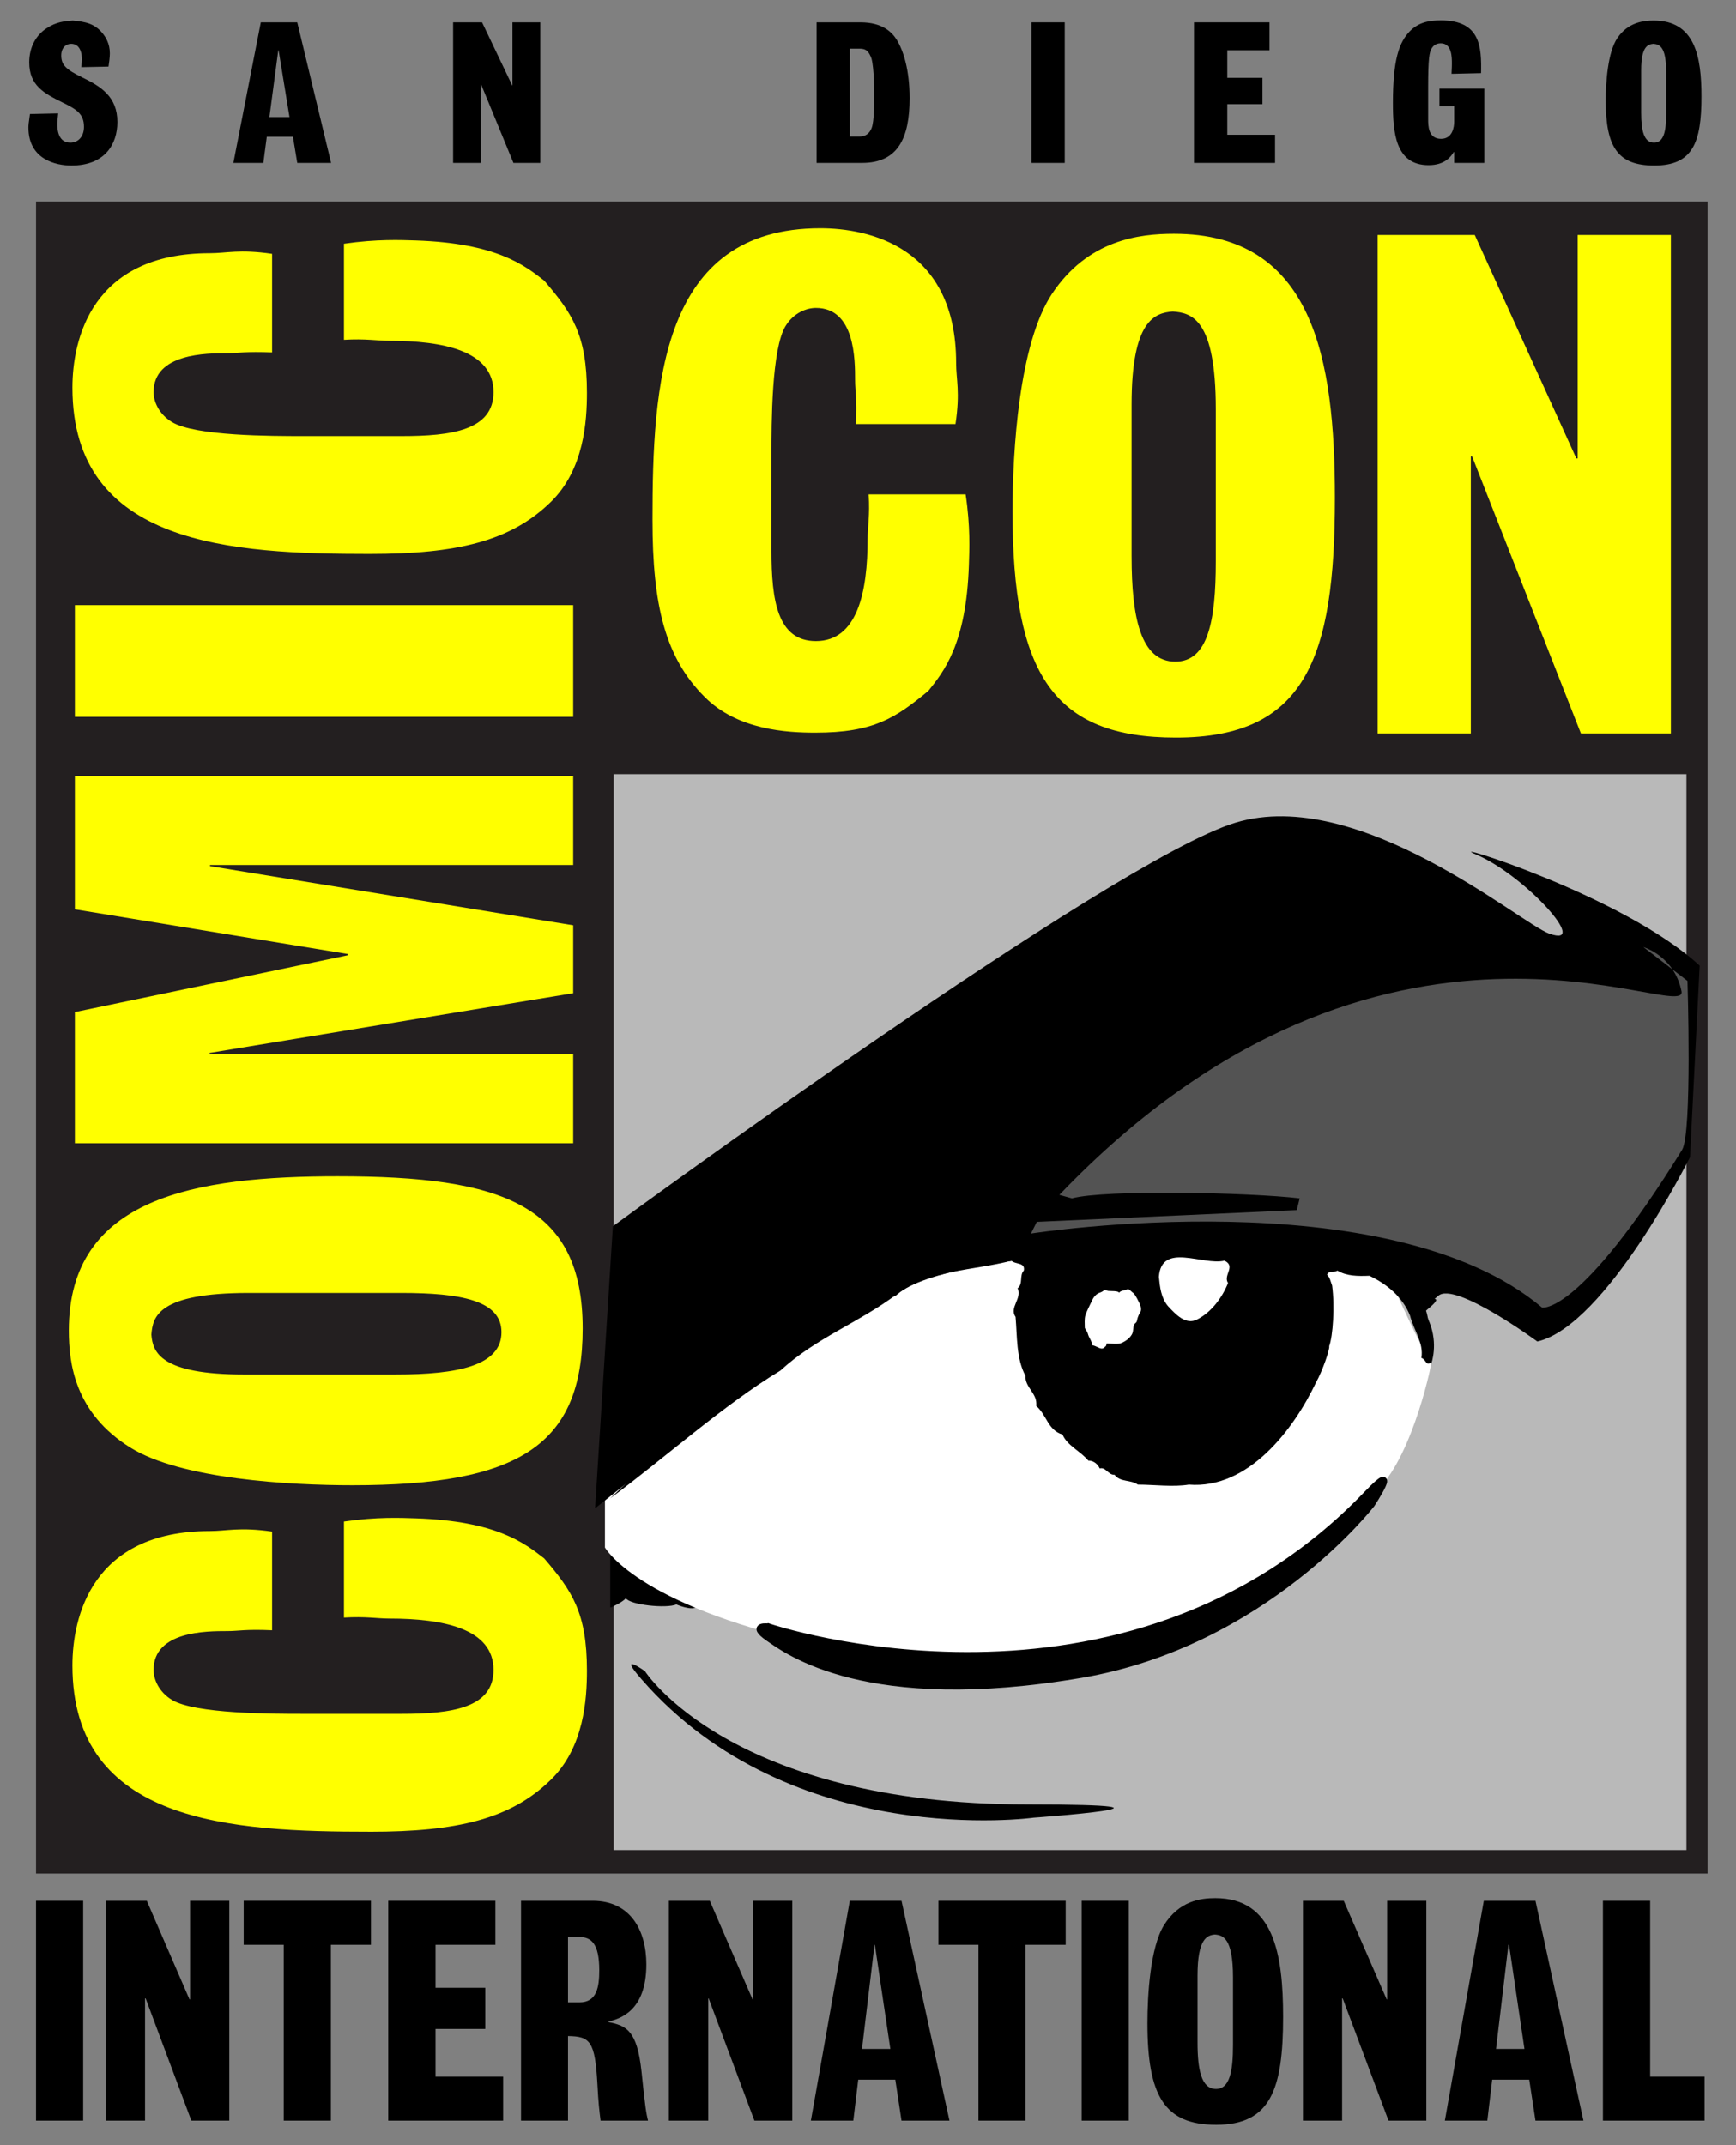 <svg xmlns:dc="http://purl.org/dc/elements/1.1/" xmlns:cc="http://creativecommons.org/ns#" xmlns:rdf="http://www.w3.org/1999/02/22-rdf-syntax-ns#" xmlns:svg="http://www.w3.org/2000/svg" xmlns="http://www.w3.org/2000/svg" width="170" height="210" id="svg4746"><rect width="100%" height="100%" fill="#808080" stroke="none"/><defs id="defs4748"></defs><g transform="translate(-327.464,-379.729)" id="layer1"><path d="m 330.992,399.458 0,163.683 163.687,0 0,-163.683 -163.687,0 z" id="path3325" style="fill:#231f20;fill-opacity:1;fill-rule:nonzero;stroke:none"></path><path d="m 492.609,560.842 0,-105.326 -105.052,0 0,105.326 105.052,0 z" id="path3327" style="fill:#b9b9b9;fill-opacity:1;fill-rule:nonzero;stroke:none"></path><path d="m 330.992,565.807 4.615,0 0,21.521 -4.615,0 0,-21.521 z" id="path3329" style="fill:#000000;fill-opacity:1;fill-rule:nonzero;stroke:none"></path><path d="m 337.834,565.807 4.006,0 4.18,9.648 0.054,0 0,-9.648 3.844,0 0,21.521 -3.716,0 -4.474,-11.964 -0.062,0 0,11.964 -3.832,0 0,-21.521 z" id="path3331" style="fill:#000000;fill-opacity:1;fill-rule:nonzero;stroke:none"></path><path d="m 351.326,565.807 12.465,0 0,4.305 -3.925,0 0,17.216 -4.615,0 0,-17.216 -3.925,0 0,-4.305 z" id="path3333" style="fill:#000000;fill-opacity:1;fill-rule:nonzero;stroke:none"></path><path d="m 365.483,565.807 10.491,0 0,4.305 -5.858,0 0,4.209 4.866,0 0,4.031 -4.866,0 0,4.668 6.617,0 0,4.308 -11.25,0 0,-21.521 z" id="path3335" style="fill:#000000;fill-opacity:1;fill-rule:nonzero;stroke:none"></path><path d="m 378.485,565.807 7.025,0 c 3.666,0 5.248,2.865 5.248,6.223 0,4.591 -2.603,5.326 -3.712,5.597 l 0,0.054 c 1.752,0.348 2.811,0.813 3.239,4.849 0.374,3.624 0.457,4.036 0.635,4.799 l -4.645,0 c -0.128,-1.05 -0.208,-1.639 -0.311,-3.578 -0.23,-4.202 -0.71,-4.67 -2.877,-4.703 l 0,8.281 -4.601,0 0,-21.521 m 5.73,9.939 c 1.693,0 1.931,-1.495 1.931,-3.138 0,-2.644 -0.798,-3.263 -1.985,-3.263 l -1.075,0 0,6.401 1.129,0 z" id="path3337" style="fill:#000000;fill-opacity:1;fill-rule:nonzero;stroke:none"></path><path d="m 392.966,565.807 4.006,0 4.185,9.648 0.054,0 0,-9.648 3.842,0 0,21.521 -3.712,0 -4.479,-11.964 -0.041,0 0,11.964 -3.854,0 0,-21.521 z" id="path3339" style="fill:#000000;fill-opacity:1;fill-rule:nonzero;stroke:none"></path><path d="m 410.681,565.807 5.065,0 4.696,21.521 -4.696,0 -0.607,-4.01 -3.632,0 -0.482,4.01 -4.155,0 3.811,-21.521 m 3.973,14.506 -1.516,-10.2 -0.037,0 -1.226,10.2 2.778,0 z" id="path3341" style="fill:#000000;fill-opacity:1;fill-rule:nonzero;stroke:none"></path><path d="m 419.363,565.807 12.459,0 0,4.305 -3.936,0 0,17.216 -4.604,0 0,-17.216 -3.918,0 0,-4.305 z" id="path3343" style="fill:#000000;fill-opacity:1;fill-rule:nonzero;stroke:none"></path><path d="m 433.386,565.807 4.613,0 0,21.521 -4.613,0 0,-21.521 z" id="path3345" style="fill:#000000;fill-opacity:1;fill-rule:nonzero;stroke:none"></path><path d="m 453.114,577.174 c 0,7.083 -1.22,10.562 -6.555,10.562 -5.027,0 -6.73,-2.782 -6.73,-9.939 0,-2.728 0.266,-7.399 1.61,-9.591 1.497,-2.399 3.608,-2.66 5.038,-2.66 5.732,0 6.637,5.468 6.637,11.628 m -8.381,2.516 c 0,2.64 0.374,4.537 1.805,4.537 1.354,0 1.67,-1.743 1.67,-4.326 l 0,-6.581 c 0,-3.918 -1.01,-4.147 -1.777,-4.213 -0.74,0.066 -1.698,0.382 -1.698,4.005 l 0,6.577 z" id="path3347" style="fill:#000000;fill-opacity:1;fill-rule:nonzero;stroke:none"></path><path d="m 455.057,565.807 3.994,0 4.205,9.648 0.045,0 0,-9.648 3.84,0 0,21.521 -3.704,0 -4.487,-11.964 -0.059,0 0,11.964 -3.835,0 0,-21.521 z" id="path3349" style="fill:#000000;fill-opacity:1;fill-rule:nonzero;stroke:none"></path><path d="m 472.767,565.807 5.061,0 4.696,21.521 -4.696,0 -0.61,-4.01 -3.628,0 -0.477,4.01 -4.16,0 3.815,-21.521 m 3.982,14.506 -1.511,-10.2 -0.062,0 -1.212,10.2 2.786,0 z" id="path3351" style="fill:#000000;fill-opacity:1;fill-rule:nonzero;stroke:none"></path><path d="m 484.434,565.807 4.625,0 0,17.213 5.326,0 0,4.308 -9.951,0 0,-21.521 z" id="path3353" style="fill:#000000;fill-opacity:1;fill-rule:nonzero;stroke:none"></path><path d="m 458.071,428.436 c 0,15.721 -2.898,23.461 -15.552,23.461 -11.969,0 -16.008,-6.178 -16.008,-22.095 0,-6.05 0.64,-16.449 3.844,-21.318 3.538,-5.322 8.577,-5.917 11.978,-5.917 13.601,0 15.739,12.164 15.739,25.869 m -19.894,5.758 c 0,5.957 0.872,10.266 4.275,10.266 3.214,0 3.97,-3.976 3.97,-9.81 l 0,-14.912 c 0,-8.889 -2.388,-9.416 -4.219,-9.548 -1.76,0.132 -4.026,0.859 -4.026,9.078 l 0,14.926 z" id="path3355" style="fill:#f7ed19;fill-opacity:1;fill-rule:nonzero;stroke:#231f20;stroke-width:2.03;stroke-linecap:butt;stroke-linejoin:miter;stroke-miterlimit:4;stroke-opacity:1;stroke-dasharray:none"></path><path d="m 462.264,402.697 9.511,0 9.952,21.879 0.128,0 0,-21.879 9.125,0 0,48.798 -8.813,0 -10.645,-27.123 -0.128,0 0,27.123 -9.13,0 0,-48.798 z" id="path3357" style="fill:#f7ed19;fill-opacity:1;fill-rule:nonzero;stroke:#231f20;stroke-width:2.03;stroke-linecap:butt;stroke-linejoin:miter;stroke-miterlimit:4;stroke-opacity:1;stroke-dasharray:none"></path><path d="m 391.251,430.624 c 0,-13.318 0.823,-28.588 16.437,-28.588 4.738,0 13.306,1.814 13.306,13.181 0,1.628 0.411,2.827 -0.066,5.983 l -9.761,0 c 0.133,-2.604 -0.074,-3.175 -0.074,-4.285 0,-2.018 0,-7.083 -3.835,-7.083 -0.89,0 -2.147,0.457 -2.961,1.752 -1.382,2.201 -1.382,9.616 -1.382,12.605 l 0,9.427 c 0,4.803 0.557,8.839 4.343,8.839 4.08,0 5.073,-4.854 5.073,-9.993 0,-1.167 0.232,-2.291 0.095,-4.368 l 9.498,0 c 0.477,3.171 0.365,5.45 0.32,6.884 -0.262,7.776 -2.458,10.458 -3.97,12.343 -3.213,2.665 -5.355,4.1 -11.093,4.1 -2.773,0 -7.61,-0.26 -10.826,-3.507 -3.837,-3.837 -5.104,-8.971 -5.104,-17.291 z" id="path3359" style="fill:#f7ed19;fill-opacity:1;fill-rule:nonzero;stroke:#231f20;stroke-width:2.03;stroke-linecap:butt;stroke-linejoin:miter;stroke-miterlimit:4;stroke-opacity:1;stroke-dasharray:none"></path><path d="m 360.485,494.832 c 16.041,0 23.933,2.787 23.933,14.924 0,11.467 -6.293,15.332 -22.541,15.332 -6.169,0 -16.769,-0.601 -21.742,-3.682 -5.435,-3.38 -6.041,-8.217 -6.041,-11.479 0,-13.027 12.401,-15.095 26.392,-15.095 m 5.708,19.416 c 5.955,0 10.271,-0.854 10.271,-4.147 0,-3.102 -3.981,-3.84 -9.814,-3.84 l -14.924,0 c -8.876,0 -9.412,2.312 -9.553,4.093 0.142,1.699 0.869,3.894 9.105,3.894 l 14.916,0 z" id="path3361" style="fill:#ffff00;fill-opacity:1;fill-rule:nonzero;stroke:#231f20;stroke-width:2.03;stroke-linecap:butt;stroke-linejoin:miter;stroke-miterlimit:4;stroke-opacity:1;stroke-dasharray:none"></path><path d="m 334.7,491.607 0,-12.832 26.71,-5.569 0,-0.111 -26.71,-4.392 0,-13.053 48.789,0 0,8.727 -35.58,0 0,0.109 35.58,5.795 0,6.639 -35.601,5.852 0,0.117 35.601,0 0,8.718 -48.789,0 z" id="path3363" style="fill:#ffff00;fill-opacity:1;fill-rule:nonzero;stroke:#231f20;stroke-width:2.03;stroke-linecap:butt;stroke-linejoin:miter;stroke-miterlimit:4;stroke-opacity:1;stroke-dasharray:none"></path><path d="m 334.7,449.862 0,-10.93 48.789,0 0,10.93 -48.789,0 z" id="path3365" style="fill:#ffff00;fill-opacity:1;fill-rule:nonzero;stroke:#231f20;stroke-width:2.03;stroke-linecap:butt;stroke-linejoin:miter;stroke-miterlimit:4;stroke-opacity:1;stroke-dasharray:none"></path><path d="m 363.624,433.908 c -13.601,0 -29.175,-0.804 -29.175,-16.274 0,-4.679 1.857,-13.148 13.447,-13.148 1.669,0 2.889,-0.415 6.107,0.058 l 0,9.657 c -2.657,-0.128 -3.254,0.07 -4.376,0.07 -2.042,0 -7.223,0 -7.223,3.809 0,0.875 0.46,2.113 1.781,2.926 2.263,1.383 9.818,1.383 12.87,1.383 l 9.614,0 c 4.907,0 9.019,-0.574 9.019,-4.309 0,-4.056 -4.958,-5.016 -10.188,-5.016 -1.2,0 -2.351,-0.237 -4.468,-0.109 l 0,-9.402 c 3.234,-0.478 5.571,-0.366 7.032,-0.316 7.917,0.265 10.674,2.424 12.593,3.927 2.719,3.176 4.172,5.302 4.172,10.977 0,2.744 -0.258,7.544 -3.579,10.724 -3.903,3.802 -9.143,5.044 -17.627,5.044 z" id="path3367" style="fill:#f7ed19;fill-opacity:1;fill-rule:nonzero;stroke:#231f20;stroke-width:2.03;stroke-linecap:butt;stroke-linejoin:miter;stroke-miterlimit:4;stroke-opacity:1;stroke-dasharray:none"></path><path d="m 363.624,559.003 c -13.601,0 -29.175,-0.801 -29.175,-16.27 0,-4.679 1.857,-13.165 13.447,-13.165 1.669,0 2.889,-0.406 6.107,0.059 l 0,9.656 c -2.657,-0.116 -3.254,0.083 -4.376,0.083 -2.042,0 -7.223,0 -7.223,3.807 0,0.872 0.46,2.113 1.781,2.931 2.263,1.375 9.818,1.375 12.87,1.375 l 9.614,0 c 4.907,0 9.019,-0.565 9.019,-4.305 0,-4.056 -4.958,-5.028 -10.188,-5.028 -1.2,0 -2.351,-0.224 -4.468,-0.099 l 0,-9.399 c 3.234,-0.477 5.571,-0.365 7.032,-0.323 7.917,0.266 10.674,2.437 12.593,3.932 2.719,3.179 4.172,5.297 4.172,10.972 0,2.745 -0.258,7.544 -3.579,10.728 -3.903,3.802 -9.143,5.049 -17.627,5.049 z" id="path3369" style="fill:#f7ed19;fill-opacity:1;fill-rule:nonzero;stroke:#231f20;stroke-width:2.03;stroke-linecap:butt;stroke-linejoin:miter;stroke-miterlimit:4;stroke-opacity:1;stroke-dasharray:none"></path><path d="m 387.224,530.095 0,7.003 c 0.154,-0.025 1.25,-0.548 1.525,-0.913 0.402,0.66 3.989,1.027 4.949,0.61 0.356,0.154 2.072,0.818 2.17,-0.1 -2.266,-1.124 -4.591,-3.059 -6.512,-5.048 -0.487,-0.59 -1.791,-0.909 -2.131,-1.553 z" id="path3371" style="fill:#000000;fill-opacity:1;fill-rule:nonzero;stroke:none"></path><path d="m 338.22,384.944 c 0,0.403 -0.083,0.984 -0.133,1.304 l -2.661,0.054 c 0.041,-0.439 0.062,-0.623 0.062,-0.747 0,-0.538 -0.142,-1.536 -1.06,-1.536 -0.489,0 -0.967,0.374 -0.967,1.145 0,0.952 0.515,1.387 2.042,2.135 1.852,0.896 3.455,1.897 3.455,4.371 0,2.205 -1.249,4.264 -4.5,4.264 -1.516,0 -4.21,-0.582 -4.21,-3.724 0,-0.204 0.021,-0.481 0.149,-1.32 l 2.766,-0.062 c -0.062,0.676 -0.092,0.842 -0.092,1.008 0,0.752 0.166,1.857 1.287,1.857 0.735,0 1.328,-0.57 1.328,-1.549 0,-1.292 -0.759,-1.727 -2.125,-2.396 -1.765,-0.872 -3.235,-1.644 -3.235,-3.906 0,-1.573 0.723,-2.715 1.703,-3.346 0.959,-0.64 1.793,-0.698 2.557,-0.756 1.257,0.116 2.188,0.303 2.972,1.312 0.242,0.315 0.66,0.934 0.66,1.892 z" id="path3373" style="fill:#000000;fill-opacity:1;fill-rule:nonzero;stroke:none"></path><path d="m 353.003,381.918 3.571,0 3.313,13.759 -3.313,0 -0.424,-2.561 -2.561,0 -0.337,2.561 -2.935,0 2.686,-13.759 m 2.811,9.271 -1.067,-6.536 -0.034,0 -0.867,6.536 1.968,0 z" id="path3375" style="fill:#000000;fill-opacity:1;fill-rule:nonzero;stroke:none"></path><path d="m 371.835,381.918 2.836,0 2.948,6.166 0.029,0 0,-6.166 2.722,0 0,13.759 -2.627,0 -3.156,-7.66 -0.041,0 0,7.66 -2.711,0 0,-13.759 z" id="path3377" style="fill:#000000;fill-opacity:1;fill-rule:nonzero;stroke:none"></path><path d="m 407.427,381.918 4.301,0 c 2.15,0 3.088,0.963 3.555,1.714 0.652,1.063 1.257,2.953 1.257,5.709 0,3.906 -1.145,6.335 -4.65,6.335 l -4.463,0 0,-13.759 m 4.218,11.176 c 0.59,0 0.963,-0.306 1.167,-0.808 0.282,-0.674 0.256,-2.675 0.256,-3.456 0,-0.879 -0.054,-3.068 -0.352,-3.59 -0.228,-0.494 -0.449,-0.747 -1.072,-0.747 l -0.963,0 0,8.601 0.963,0 z" id="path3379" style="fill:#000000;fill-opacity:1;fill-rule:nonzero;stroke:none"></path><path d="m 428.47,381.918 3.259,0 0,13.759 -3.259,0 0,-13.759 z" id="path3381" style="fill:#000000;fill-opacity:1;fill-rule:nonzero;stroke:none"></path><path d="m 444.387,381.918 7.395,0 0,2.736 -4.136,0 0,2.695 3.446,0 0,2.578 -3.446,0 0,2.993 4.679,0 0,2.756 -7.938,0 0,-13.759 z" id="path3383" style="fill:#000000;fill-opacity:1;fill-rule:nonzero;stroke:none"></path><path d="m 469.866,394.61 -0.038,0 c -0.265,0.424 -0.846,1.287 -2.466,1.287 -3.275,0 -3.495,-3.234 -3.495,-6.094 0,-4.26 0.61,-5.929 1.652,-7.012 0.856,-0.873 1.885,-1.068 3.035,-1.068 3.887,0 3.998,2.582 3.945,5.165 l -2.891,0.066 c 0.034,-0.685 0.034,-0.847 0.034,-1.025 0,-0.593 0,-1.959 -1.089,-1.959 -0.19,0 -0.602,0.037 -0.875,0.47 -0.249,0.381 -0.361,1.036 -0.361,3.802 l 0,3.163 c 0,0.66 0.018,1.914 1.262,1.914 1.138,0 1.287,-1.174 1.287,-1.672 l 0,-1.508 -1.444,0 0,-1.736 4.396,0 0,7.274 -2.952,0 0,-1.067 z" id="path3385" style="fill:#000000;fill-opacity:1;fill-rule:nonzero;stroke:none"></path><path d="m 494.082,389.184 c 0,4.525 -0.856,6.75 -4.622,6.75 -3.557,0 -4.752,-1.772 -4.752,-6.353 0,-1.743 0.19,-4.736 1.145,-6.136 1.042,-1.527 2.542,-1.705 3.545,-1.705 4.044,0 4.684,3.5 4.684,7.444 m -5.903,1.61 c 0,1.682 0.253,2.899 1.257,2.899 0.959,0 1.188,-1.125 1.188,-2.77 l 0,-4.207 c 0,-2.502 -0.709,-2.644 -1.25,-2.698 -0.535,0.054 -1.195,0.249 -1.195,2.566 l 0,4.209 z" id="path3387" style="fill:#000000;fill-opacity:1;fill-rule:nonzero;stroke:none"></path><path d="m 458.184,428.478 c 0,15.73 -2.902,23.456 -15.565,23.456 -11.959,0 -16,-6.169 -16,-22.095 0,-6.035 0.631,-16.439 3.844,-21.318 3.529,-5.326 8.569,-5.907 11.962,-5.907 13.612,0 15.759,12.152 15.759,25.864 m -19.906,5.746 c 0,5.966 0.887,10.275 4.283,10.275 3.204,0 3.961,-3.982 3.961,-9.81 l 0,-14.917 c 0,-8.888 -2.396,-9.415 -4.215,-9.548 -1.76,0.133 -4.03,0.858 -4.03,9.083 l 0,14.917 z" id="path3389" style="fill:#ffff00;fill-opacity:1;fill-rule:nonzero;stroke:none"></path><path d="m 462.368,402.73 9.512,0 9.951,21.879 0.125,0 0,-21.879 9.13,0 0,48.798 -8.81,0 -10.653,-27.114 -0.129,0 0,27.114 -9.125,0 0,-48.798 z" id="path3391" style="fill:#ffff00;fill-opacity:1;fill-rule:nonzero;stroke:none"></path><path d="m 391.36,430.665 c 0,-13.323 0.818,-28.593 16.436,-28.593 4.717,0 13.298,1.815 13.298,13.186 0,1.628 0.41,2.824 -0.062,5.983 l -9.749,0 c 0.116,-2.599 -0.083,-3.188 -0.083,-4.285 0,-2.021 0,-7.083 -3.84,-7.083 -0.879,0 -2.15,0.448 -2.955,1.752 -1.394,2.209 -1.394,9.615 -1.394,12.605 l 0,9.415 c 0,4.816 0.568,8.843 4.349,8.843 4.089,0 5.066,-4.849 5.066,-9.989 0,-1.167 0.236,-2.296 0.104,-4.37 l 9.493,0 c 0.479,3.167 0.365,5.458 0.321,6.895 -0.254,7.759 -2.458,10.449 -3.966,12.335 -3.213,2.656 -5.359,4.093 -11.075,4.093 -2.773,0 -7.626,-0.254 -10.848,-3.51 -3.845,-3.832 -5.094,-8.959 -5.094,-17.278 z" id="path3393" style="fill:#ffff00;fill-opacity:1;fill-rule:nonzero;stroke:none"></path><path d="m 360.585,494.882 c 16.045,0 23.937,2.77 23.937,14.9 0,11.483 -6.293,15.344 -22.546,15.344 -6.161,0 -16.772,-0.593 -21.746,-3.683 -5.435,-3.383 -6.028,-8.219 -6.028,-11.47 0,-13.053 12.4,-15.092 26.383,-15.092 m 5.699,19.404 c 5.97,0 10.288,-0.851 10.288,-4.143 0,-3.109 -3.986,-3.84 -9.822,-3.84 l -14.922,0 c -8.876,0 -9.41,2.312 -9.54,4.081 0.129,1.703 0.858,3.903 9.087,3.903 l 14.908,0 z" id="path3395" style="fill:#ffff00;fill-opacity:1;fill-rule:nonzero;stroke:none"></path><path d="m 334.795,491.643 0,-12.836 26.727,-5.563 0,-0.122 -26.727,-4.375 0,-13.057 48.798,0 0,8.718 -35.562,0 0,0.112 35.562,5.791 0,6.648 -35.604,5.845 0,0.116 35.604,0 0,8.722 -48.798,0 z" id="path3397" style="fill:#ffff00;fill-opacity:1;fill-rule:nonzero;stroke:none"></path><path d="m 334.795,449.904 0,-10.935 48.798,0 0,10.935 -48.798,0 z" id="path3399" style="fill:#ffff00;fill-opacity:1;fill-rule:nonzero;stroke:none"></path><path d="m 363.715,433.958 c -13.584,0 -29.16,-0.818 -29.16,-16.282 0,-4.675 1.86,-13.16 13.455,-13.16 1.648,0 2.881,-0.408 6.099,0.062 l 0,9.652 c -2.653,-0.116 -3.251,0.078 -4.371,0.078 -2.054,0 -7.233,0 -7.233,3.812 0,0.863 0.466,2.113 1.794,2.922 2.245,1.378 9.81,1.378 12.861,1.378 l 9.619,0 c 4.899,0 9.014,-0.569 9.014,-4.301 0,-4.061 -4.954,-5.028 -10.193,-5.028 -1.191,0 -2.333,-0.225 -4.454,-0.096 l 0,-9.407 c 3.234,-0.469 5.563,-0.365 7.024,-0.32 7.926,0.266 10.665,2.433 12.588,3.936 2.723,3.173 4.181,5.289 4.181,10.973 0,2.744 -0.261,7.539 -3.574,10.728 -3.915,3.802 -9.154,5.052 -17.649,5.052 z" id="path3401" style="fill:#ffff00;fill-opacity:1;fill-rule:nonzero;stroke:none"></path><path d="m 363.715,559.044 c -13.584,0 -29.16,-0.809 -29.16,-16.274 0,-4.679 1.86,-13.157 13.455,-13.157 1.648,0 2.881,-0.41 6.099,0.05 l 0,9.661 c -2.653,-0.116 -3.251,0.079 -4.371,0.079 -2.054,0 -7.233,0 -7.233,3.799 0,0.88 0.466,2.12 1.794,2.938 2.245,1.366 9.81,1.366 12.861,1.366 l 9.619,0 c 4.899,0 9.014,-0.56 9.014,-4.304 0,-4.052 -4.954,-5.023 -10.193,-5.023 -1.191,0 -2.333,-0.225 -4.454,-0.095 l 0,-9.404 c 3.234,-0.469 5.563,-0.361 7.024,-0.315 7.926,0.261 10.665,2.433 12.588,3.927 2.723,3.18 4.181,5.301 4.181,10.977 0,2.744 -0.261,7.548 -3.574,10.728 -3.915,3.807 -9.154,5.049 -17.649,5.049 z" id="path3403" style="fill:#ffff00;fill-opacity:1;fill-rule:nonzero;stroke:none"></path><path d="m 386.702,525.471 0,5.75 c 0,0 3.069,5.563 20.334,9.403 17.25,3.837 38.527,1.743 55.419,-15.153 3.455,-3.455 5.352,-12.771 5.156,-12.393 -0.187,0.381 -4.387,-8.901 -4.387,-8.901 l -6.527,-1.141 -29.148,-0.582 c 0,0 -14.381,-1.532 -41.029,22.444" id="path3405" style="fill:#ffffff;fill-opacity:1;fill-rule:nonzero;stroke:none"></path><path d="m 468.114,506.958 c 0,0.304 -0.851,0.918 -1.005,1.077 0.154,0.398 0.353,1.576 0.253,1.987 0.66,0.51 -0.402,2.346 0.249,3.057 -0.502,0.464 -0.502,-0.308 -0.955,-0.411 0.245,-1.483 -0.759,-2.753 -1.108,-4.127 -0.706,-1.831 -2.279,-3.118 -3.989,-3.923 -1.113,0.045 -2.222,0.045 -3.135,-0.507 -0.308,0.245 -0.797,-0.058 -1.005,0.399 0.299,0.315 0.353,0.714 0.494,1.071 0.273,2.051 0.078,4.937 -0.287,5.934 0.083,0.284 -0.673,2.449 -1.271,3.512 -2.217,4.686 -6.671,10.507 -12.476,10.038 -1.506,0.254 -3.479,0 -4.99,0 -0.713,-0.507 -1.722,-0.207 -2.283,-0.963 -0.602,0.045 -0.856,-0.781 -1.449,-0.619 -0.216,-0.457 -0.618,-0.768 -1.116,-0.768 -0.814,-0.963 -2.073,-1.47 -2.529,-2.549 -1.461,-0.453 -1.515,-1.881 -2.574,-2.803 0.154,-1.221 -1.112,-1.781 -1.057,-2.955 -0.911,-1.672 -0.802,-3.923 -0.968,-5.762 -0.643,-0.918 0.66,-1.782 0.203,-2.806 0.558,-0.416 0.15,-1.271 0.607,-1.728 0.159,-0.822 -0.809,-0.573 -1.212,-0.97 -3.628,0.97 -8.021,0.863 -11.26,3.308 -3.674,2.756 -7.871,4.239 -11.362,7.449 -5.587,3.379 -11.438,8.647 -16.665,12.504 l 39.183,-36.791 c 0.41,-0.266 1.42,-1.541 2.229,-1.295 0.353,-0.923 1.101,-0.183 1.238,-1.34 0.457,-0.515 0.929,0.26 1.287,-0.753 -0.358,-0.768 0.652,-0.555 0.863,-0.618" id="path3407" style="fill:#000000;fill-opacity:1;fill-rule:nonzero;stroke:none"></path><path d="m 492.96,493.006 c 0,0 -8.228,16.501 -14.949,18.051 0,0 -8.059,-5.916 -9.695,-4.479 -1.639,1.439 -1.731,0.439 -0.872,2.59 0.872,2.15 0.192,4.022 0.192,4.022 l -0.773,-0.377 c 0,0 -0.187,-6.522 -3.64,-8.058 -3.446,-1.537 -5.613,-0.624 -5.613,-0.624 l -30.062,-1.095 c 0,0 -9.681,1.046 -12.267,3.453 -0.669,0.619 -1.599,-1.375 -29.543,20.898 l 1.743,-27.616 c 0,0 48.898,-35.869 60.979,-39.511 12.081,-3.636 27.82,9.806 30.696,10.857 4.16,1.508 -2.371,-5.729 -7.157,-7.743 -3.641,-1.527 14.435,3.986 21.908,10.886 l -0.947,18.744 z" id="path3409" style="fill:#000000;fill-opacity:1;fill-rule:nonzero;stroke:none"></path><path d="m 402.755,539.005 c 0,0 34.844,11.774 58.629,-13.053 3.313,-3.458 0.398,1.005 0.398,1.005 0,0 -10.508,13.617 -28.429,16.685 -21.036,3.595 -28.771,-2.303 -30.656,-3.595 -1.86,-1.299 0.057,-1.041 0.057,-1.041 z" id="path3411" style="fill:#000000;fill-opacity:1;fill-rule:nonzero;stroke:#000000;stroke-width:0.677;stroke-linecap:butt;stroke-linejoin:miter;stroke-miterlimit:4;stroke-opacity:1;stroke-dasharray:none"></path><path d="m 428.998,499.34 -0.577,1.146 c 0,0 34.949,-5.483 50.051,7.249 0,0 3.65,0.806 13.713,-15.443 1.005,-1.632 0.527,-16.536 0.527,-16.536 l -4.314,-3.313 c 0,0 3.018,0.864 3.728,4.313 0.723,3.447 -29.136,-13.239 -60.924,19.944 l 1.237,0.342 c 3.18,-0.872 17.405,-0.581 22.299,0 l -0.287,1.15 -25.453,1.149 z" id="path3413" style="fill:#535353;fill-opacity:1;fill-rule:nonzero;stroke:none"></path><path d="m 447.368,503.14 c 1.163,0.552 -0.157,1.428 0.353,2.188 -0.547,1.382 -1.615,2.86 -3.026,3.571 -1.108,0.568 -2.076,-0.465 -2.869,-1.324 -0.669,-0.814 -0.776,-1.836 -0.876,-2.856 0.259,-3.42 4.298,-1.072 6.418,-1.577 z" id="path3415" style="fill:#ffffff;fill-opacity:1;fill-rule:nonzero;stroke:none"></path><path d="m 437.061,506.319 c 0,-0.261 -0.897,-0.173 -1.125,-0.224 -0.448,-0.178 -0.277,0 -0.731,0.166 -0.398,0.112 -0.668,0.461 -0.834,0.851 -0.228,0.461 -0.449,0.905 -0.615,1.357 -0.116,0.403 -0.062,0.856 -0.062,1.25 0.062,0.178 0.228,0.337 0.275,0.507 0.175,0.619 0.341,0.577 0.457,1.191 0.557,0.112 0.897,0.569 1.234,0.166 0.106,-0.054 0.166,-0.166 0.166,-0.336 0.51,0 1.116,0.116 1.506,-0.063 0.341,-0.161 0.681,-0.381 0.913,-0.73 0.275,-0.349 0.109,-0.797 0.328,-1.129 0.12,-0.071 0.228,-0.233 0.228,-0.291 0.17,-0.967 0.621,-0.785 0.282,-1.639 -0.112,-0.237 -0.391,-0.852 -0.626,-1.077 -0.27,-0.173 -0.444,-0.505 -0.662,-0.344 -0.123,0.059 -0.734,0.121 -0.734,0.344 z" id="path3417" style="fill:#ffffff;fill-opacity:1;fill-rule:nonzero;stroke:none"></path><path d="m 390.62,543.327 c 0,0 8.329,13.048 37.473,13.048 18.627,0 0.609,1.292 0.609,1.292 0,0 -23.734,3.317 -38.422,-13.556 -2.441,-2.777 0.339,-0.784 0.339,-0.784 z" id="path3419" style="fill:#000000;fill-opacity:1;fill-rule:nonzero;stroke:none"></path></g></svg>